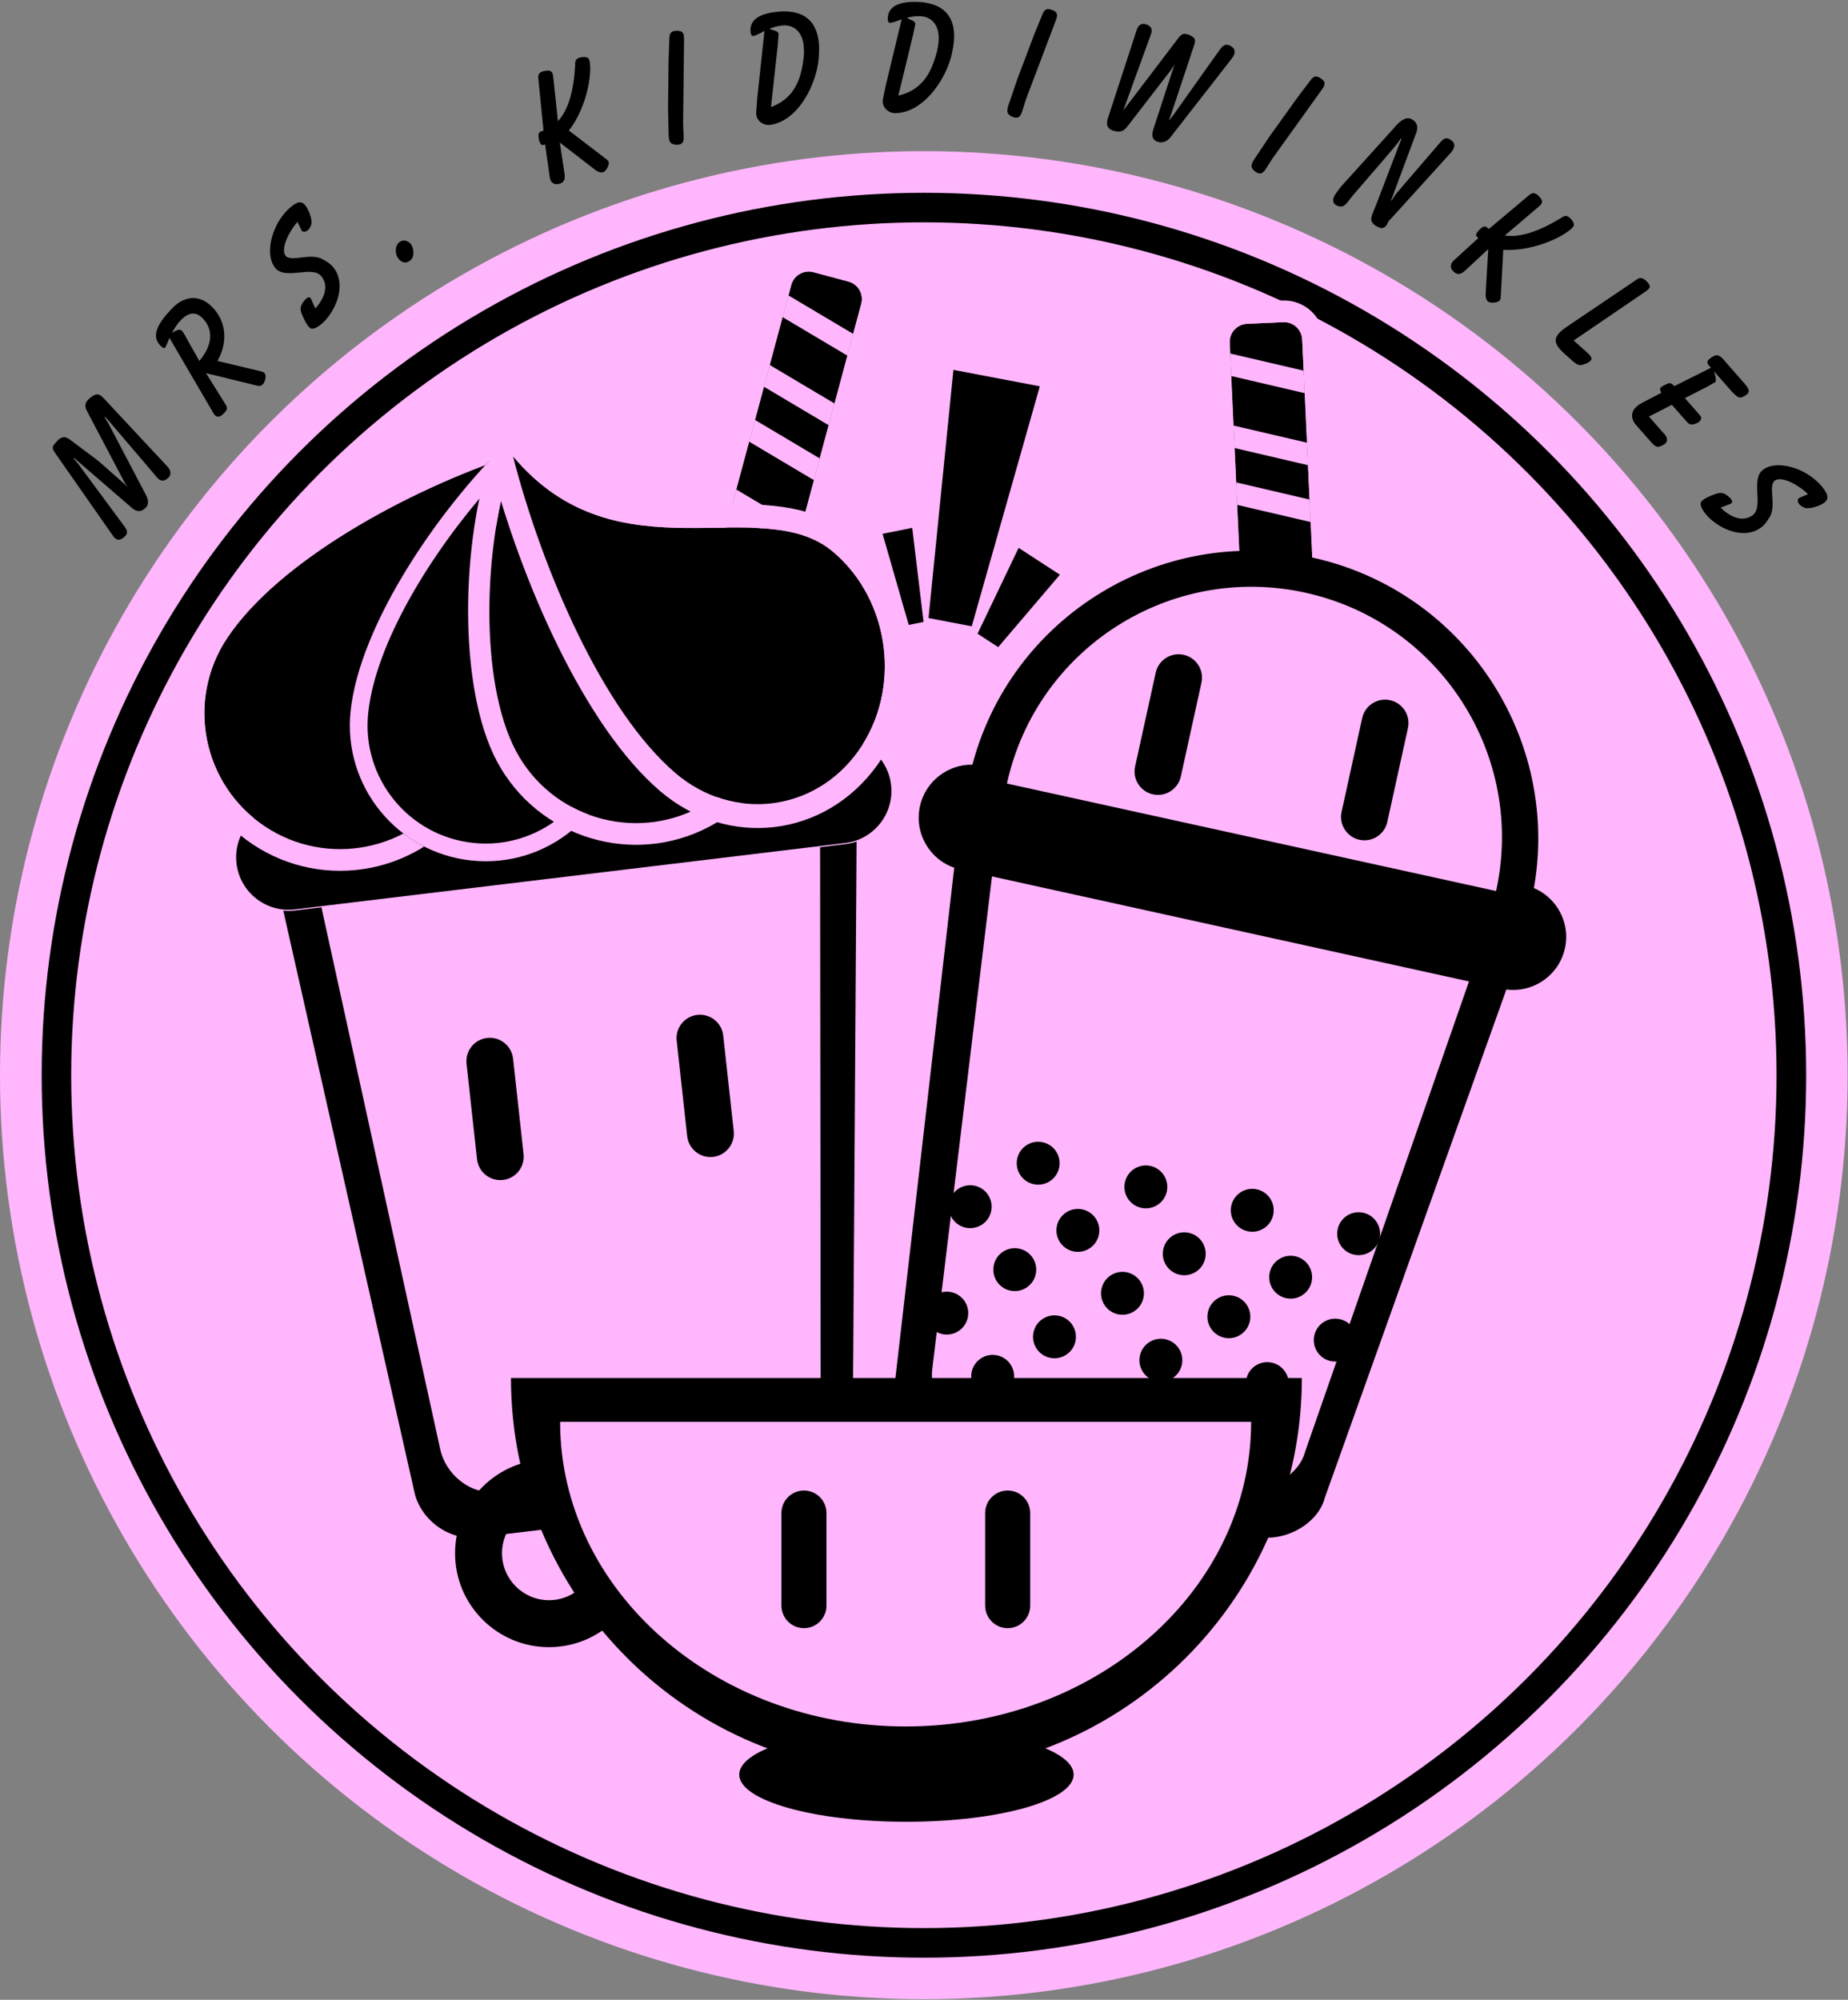 <?xml version="1.0" encoding="UTF-8" standalone="no"?>
<!DOCTYPE svg PUBLIC "-//W3C//DTD SVG 1.1//EN" "http://www.w3.org/Graphics/SVG/1.1/DTD/svg11.dtd">
<svg width="100%" height="100%" viewBox="0 0 1624 1757" version="1.1" xmlns="http://www.w3.org/2000/svg" xmlns:xlink="http://www.w3.org/1999/xlink" xml:space="preserve" xmlns:serif="http://www.serif.com/" style="fill-rule:evenodd;clip-rule:evenodd;stroke-linecap:round;stroke-linejoin:round;stroke-miterlimit:1.5;">
    <rect x="0" y="0" width="1624" height="1757" fill="#808080" stroke="none"/>
    <g transform="matrix(1,0,0,1,-1826.83,-243.036)">
        <circle cx="2638.66" cy="1187.68" r="811.838" style="fill:rgb(255,182,252);"/>
        <g transform="matrix(0.955,0,0,0.955,118.839,53.49)">
            <circle cx="2638.66" cy="1187.68" r="811.838"/>
        </g>
        <g transform="matrix(0.923,0,0,0.923,203.237,91.479)">
            <circle cx="2638.66" cy="1187.68" r="811.838" style="fill:rgb(255,182,252);"/>
        </g>
        <g transform="matrix(1,0,0,1,-37.654,-127.349)">
            <g transform="matrix(1.634,-0.197,0.197,1.634,440.158,-211.97)">
                <path d="M908.085,951.379L940.918,1272.51C942.359,1286.6 955.41,1300.54 972.091,1300.54L1144.94,1300.54C1161.91,1300.54 1176.73,1286.16 1177.16,1272.51L1218,951.379L908.085,951.379Z" style="stroke:rgb(255,182,252);stroke-width:0.61px;"/>
            </g>
            <g transform="matrix(1.411,-0.17,0.181,1.501,693.896,-106.297)">
                <path d="M908.085,951.379L940.918,1272.51C942.359,1286.6 955.41,1300.54 972.091,1300.54L1144.94,1300.54C1161.91,1300.54 1176.73,1286.16 1177.16,1272.51L1218,951.379L908.085,951.379Z" style="fill:rgb(255,182,252);stroke:rgb(255,182,252);stroke-width:0.68px;"/>
            </g>
            <g transform="matrix(0.966,0.259,-0.133,0.495,257.048,-363.374)">
                <path d="M2542.68,691.104C2542.68,673.953 2535.55,660.029 2526.76,660.029L2494.9,660.029C2486.1,660.029 2478.97,673.953 2478.97,691.104L2478.97,1588.16C2478.97,1605.31 2486.1,1619.23 2494.9,1619.23L2526.76,1619.23C2535.55,1619.23 2542.68,1605.31 2542.68,1588.16L2542.68,691.104Z"/>
                <clipPath id="_clip1">
                    <path d="M2542.68,691.104C2542.68,673.953 2535.55,660.029 2526.76,660.029L2494.9,660.029C2486.1,660.029 2478.97,673.953 2478.97,691.104L2478.97,1588.16C2478.97,1605.31 2486.1,1619.23 2494.9,1619.23L2526.76,1619.23C2535.55,1619.23 2542.68,1605.31 2542.68,1588.16L2542.68,691.104Z"/>
                </clipPath>
                <g clip-path="url(#_clip1)">
                    <g transform="matrix(1.126,0.618,0.062,0.419,-870.148,-1389.82)">
                        <rect x="2780.71" y="778.854" width="220.61" height="220.61"/>
                        <path d="M3020.46,726.124C3020.46,696.606 3017.03,678.642 3011.39,678.642L2790.78,678.642C2784.88,678.642 2777.45,698.325 2771.39,730.078C2765.32,761.83 2761.56,800.674 2761.56,831.584L2761.56,1052.19C2761.56,1081.71 2764.99,1099.68 2770.63,1099.68L2991.24,1099.68C2997.15,1099.68 3004.57,1079.99 3010.64,1048.24C3016.7,1016.49 3020.46,977.644 3020.46,946.734L3020.46,726.124ZM3001.32,778.854L2780.71,778.854L2780.71,999.464L3001.32,999.464L3001.32,778.854Z" style="fill:rgb(255,182,252);"/>
                    </g>
                    <g transform="matrix(1.126,0.618,0.062,0.419,-866.298,-1166.69)">
                        <rect x="2780.71" y="778.854" width="220.61" height="220.61"/>
                        <path d="M3020.46,726.124C3020.46,696.606 3017.03,678.642 3011.39,678.642L2790.78,678.642C2784.88,678.642 2777.45,698.325 2771.39,730.078C2765.32,761.83 2761.56,800.674 2761.56,831.584L2761.56,1052.19C2761.56,1081.71 2764.99,1099.68 2770.63,1099.68L2991.24,1099.68C2997.15,1099.68 3004.57,1079.99 3010.64,1048.24C3016.7,1016.49 3020.46,977.644 3020.46,946.734L3020.46,726.124ZM3001.32,778.854L2780.71,778.854L2780.71,999.464L3001.32,999.464L3001.32,778.854Z" style="fill:rgb(255,182,252);"/>
                    </g>
                    <g transform="matrix(1.126,0.618,0.062,0.419,-849.683,-924.429)">
                        <rect x="2780.71" y="778.854" width="220.61" height="220.61" style="fill:white;"/>
                        <path d="M3020.46,726.124C3020.46,696.606 3017.03,678.642 3011.39,678.642L2790.78,678.642C2784.88,678.642 2777.45,698.325 2771.39,730.078C2765.32,761.83 2761.56,800.674 2761.56,831.584L2761.56,1052.19C2761.56,1081.71 2764.99,1099.68 2770.63,1099.68L2991.24,1099.68C2997.15,1099.68 3004.57,1079.99 3010.64,1048.24C3016.7,1016.49 3020.46,977.644 3020.46,946.734L3020.46,726.124ZM3001.32,778.854L2780.71,778.854L2780.71,999.464L3001.32,999.464L3001.32,778.854Z" style="fill:rgb(255,182,252);"/>
                    </g>
                </g>
                <path d="M2561.73,691.104C2561.73,653.444 2546.06,622.868 2526.76,622.868L2494.9,622.868C2475.59,622.868 2459.92,653.444 2459.92,691.104L2459.92,1588.16C2459.92,1625.82 2475.59,1656.39 2494.9,1656.39C2494.9,1656.39 2526.76,1656.39 2526.76,1656.39C2546.06,1656.39 2561.73,1625.82 2561.73,1588.16L2561.73,691.104ZM2542.68,691.104C2542.68,673.953 2535.55,660.029 2526.76,660.029L2494.9,660.029C2486.1,660.029 2478.97,673.953 2478.97,691.104L2478.97,1588.16C2478.97,1605.31 2486.1,1619.23 2494.9,1619.23L2526.76,1619.23C2535.55,1619.23 2542.68,1605.31 2542.68,1588.16L2542.68,691.104Z" style="fill:rgb(255,182,252);"/>
            </g>
            <g transform="matrix(1.634,-0.197,0.197,1.634,439.699,-211.914)">
                <path d="M1239.63,927.693C1239.63,912.079 1226.96,899.402 1211.34,899.402L915.308,899.402C899.693,899.402 887.016,912.079 887.016,927.693C887.016,943.308 899.693,955.985 915.308,955.985L1211.34,955.985C1226.96,955.985 1239.63,943.308 1239.63,927.693Z" style="stroke:rgb(255,182,252);stroke-width:0.61px;"/>
            </g>
            <g transform="matrix(1.887,1.26,-1.035,1.549,2668.45,-1898.19)">
                <path d="M523.853,1296.72C497.557,1337.85 471.261,1399.14 471.261,1443.03C471.261,1478.38 494.827,1507.08 523.853,1507.08C552.879,1507.08 576.445,1478.38 576.445,1443.03C576.445,1399.14 513.335,1369.87 523.853,1296.72Z"/>
            </g>
            <g transform="matrix(1.887,1.26,-1.035,1.549,2668.45,-1898.19)">
                <path d="M532.122,1298.48C532.787,1293.86 530.781,1289.27 527.257,1287.37C523.733,1285.47 519.597,1286.73 517.229,1290.43C489.843,1333.27 462.866,1397.32 462.866,1443.03C462.866,1484.03 490.193,1517.31 523.853,1517.31C557.513,1517.31 584.84,1484.03 584.84,1443.03C584.84,1423.3 574.198,1405.75 561.336,1387.07C545.585,1364.19 526.331,1338.76 532.122,1298.48ZM523.853,1296.72C497.557,1337.85 471.261,1399.14 471.261,1443.03C471.261,1478.38 494.827,1507.08 523.853,1507.08C552.879,1507.08 576.445,1478.38 576.445,1443.03C576.445,1399.14 513.335,1369.87 523.853,1296.72Z" style="fill:rgb(255,182,252);"/>
            </g>
            <g transform="matrix(2.257,0.236,-0.186,1.782,1376.85,-1682.81)">
                <path d="M523.853,1296.72C497.557,1335.3 471.261,1397.36 471.261,1440.49C471.261,1477.24 494.827,1507.08 523.853,1507.08C552.879,1507.08 576.445,1477.24 576.445,1440.49C576.445,1397.36 513.335,1368.6 523.853,1296.72Z"/>
            </g>
            <g transform="matrix(2.257,0.236,-0.186,1.782,1376.85,-1682.81)">
                <path d="M523.853,1296.72C497.557,1335.3 471.261,1397.36 471.261,1440.49C471.261,1477.24 494.827,1507.08 523.853,1507.08C552.879,1507.08 576.445,1477.24 576.445,1440.49C576.445,1397.36 513.335,1368.6 523.853,1296.72ZM516.283,1322.99C518.641,1347.96 529.307,1367.61 540.976,1385.01C548.1,1395.63 555.56,1405.35 561.227,1415.09C566.034,1423.35 569.586,1431.48 569.586,1440.49C569.586,1472.45 549.094,1498.4 523.853,1498.4C498.612,1498.4 478.12,1472.45 478.12,1440.49C478.12,1406.03 495.8,1359.15 516.283,1322.99L516.283,1322.99Z" style="fill:rgb(255,182,252);"/>
            </g>
            <g transform="matrix(2.003,-1.066,0.779,1.464,256.075,-568.347)">
                <path d="M523.853,1296.72C497.557,1329.93 471.261,1393.59 471.261,1435.11C471.261,1474.83 494.827,1507.08 523.853,1507.08C552.879,1507.08 576.445,1474.83 576.445,1435.11C576.445,1393.59 513.335,1365.91 523.853,1296.72Z"/>
            </g>
            <g transform="matrix(2.003,-1.066,0.779,1.464,256.075,-568.347)">
                <path d="M532.072,1299.06C532.816,1294.17 531.166,1289.18 527.99,1286.72C524.815,1284.26 520.841,1284.89 518.16,1288.27C490.313,1323.44 462.866,1391.14 462.866,1435.11C462.866,1481.17 490.193,1518.57 523.853,1518.57C557.513,1518.57 584.84,1481.17 584.84,1435.11C584.84,1426.45 582.862,1418.19 579.378,1410.15C575.059,1400.19 568.254,1390.45 560.851,1380.28C545.515,1359.21 526.434,1336.15 532.072,1299.06ZM523.853,1296.72C497.557,1329.93 471.261,1393.59 471.261,1435.11C471.261,1474.83 494.827,1507.08 523.853,1507.08C552.879,1507.08 576.445,1474.83 576.445,1435.11C576.445,1393.59 513.335,1365.91 523.853,1296.72Z" style="fill:rgb(255,182,252);"/>
            </g>
            <g transform="matrix(1.321,-1.845,1.442,1.232,-246.627,140.146)">
                <path d="M523.853,1296.72C497.557,1338.76 471.261,1399.77 471.261,1443.94C471.261,1478.79 494.827,1507.08 523.853,1507.08C552.879,1507.08 576.445,1478.79 576.445,1443.94C576.445,1399.77 513.335,1370.33 523.853,1296.72Z"/>
            </g>
            <g transform="matrix(1.321,-1.845,1.442,1.232,-246.627,140.146)">
                <path d="M532.923,1299.46C533.635,1294.48 531.316,1289.28 527.339,1286.93C523.362,1284.58 518.787,1285.71 516.321,1289.66C488.977,1333.37 462.064,1397.07 462.064,1443C462.064,1484.45 490.113,1518.09 524.64,1518.09C558.299,1518.09 585.642,1485.29 585.642,1444.88C585.642,1424.71 574.886,1406.82 561.818,1387.72C546.236,1364.95 527.194,1339.55 532.923,1299.46ZM523.853,1296.72C497.557,1338.76 471.261,1399.77 471.261,1443.94C471.261,1478.79 494.827,1507.08 523.853,1507.08C552.879,1507.08 576.445,1478.79 576.445,1443.94C576.445,1399.77 513.335,1370.33 523.853,1296.72Z" style="fill:rgb(255,182,252);"/>
            </g>
            <g transform="matrix(3.113,-0.342,0.332,3.02,164.56,-3453.67)">
                <path d="M516.938,1632.75C516.938,1628.92 513.924,1625.82 510.211,1625.82C506.499,1625.82 503.484,1628.92 503.484,1632.75L503.484,1660.53C503.484,1664.35 506.499,1667.46 510.211,1667.46C513.924,1667.46 516.938,1664.35 516.938,1660.53L516.938,1632.75Z" style="stroke:rgb(255,182,252);stroke-width:0.32px;"/>
            </g>
            <g transform="matrix(3.113,-0.342,0.332,3.02,349.241,-3473.94)">
                <path d="M516.938,1632.75C516.938,1628.92 513.924,1625.82 510.211,1625.82C506.499,1625.82 503.484,1628.92 503.484,1632.75L503.484,1660.53C503.484,1664.35 506.499,1667.46 510.211,1667.46C513.924,1667.46 516.938,1664.35 516.938,1660.53L516.938,1632.75Z" style="stroke:rgb(255,182,252);stroke-width:0.32px;"/>
            </g>
        </g>
        <g transform="matrix(0.997,0.077,-0.077,0.997,64.824,-354.236)">
            <g transform="matrix(1.63,0.229,-0.229,1.63,1437.51,-661.246)">
                <path d="M908.085,951.379L940.918,1272.51C942.359,1286.6 955.41,1300.54 972.091,1300.54L1144.94,1300.54C1161.91,1300.54 1176.73,1286.16 1177.16,1272.51L1218,951.379L908.085,951.379Z"/>
            </g>
            <g transform="matrix(1.407,0.197,-0.21,1.497,1655.65,-494.025)">
                <path d="M908.085,951.379L940.918,1272.51C942.359,1286.6 955.41,1300.54 972.091,1300.54L1144.94,1300.54C1161.91,1300.54 1176.73,1286.16 1177.16,1272.51L1218,951.379L908.085,951.379Z" style="fill:rgb(255,182,252);"/>
            </g>
            <g transform="matrix(0.993,-0.122,0.063,0.509,398.352,627.538)">
                <path d="M2542.68,691.104C2542.68,673.953 2535.55,660.029 2526.76,660.029L2494.9,660.029C2486.1,660.029 2478.97,673.953 2478.97,691.104L2478.97,1588.16C2478.97,1605.31 2486.1,1619.23 2494.9,1619.23L2526.76,1619.23C2535.55,1619.23 2542.68,1605.31 2542.68,1588.16L2542.68,691.104Z"/>
                <clipPath id="_clip2">
                    <path d="M2542.68,691.104C2542.68,673.953 2535.55,660.029 2526.76,660.029L2494.9,660.029C2486.1,660.029 2478.97,673.953 2478.97,691.104L2478.97,1588.16C2478.97,1605.31 2486.1,1619.23 2494.9,1619.23L2526.76,1619.23C2535.55,1619.23 2542.68,1605.31 2542.68,1588.16L2542.68,691.104Z"/>
                </clipPath>
                <g clip-path="url(#_clip2)">
                    <g transform="matrix(1.126,0.618,0.062,0.419,-870.148,-1389.82)">
                        <rect x="2780.71" y="778.854" width="220.61" height="220.61"/>
                        <path d="M3020.46,726.124C3020.46,696.606 3017.03,678.642 3011.39,678.642L2790.78,678.642C2784.88,678.642 2777.45,698.325 2771.39,730.078C2765.32,761.83 2761.56,800.674 2761.56,831.584L2761.56,1052.19C2761.56,1081.71 2764.99,1099.68 2770.63,1099.68L2991.24,1099.68C2997.15,1099.68 3004.57,1079.99 3010.64,1048.24C3016.7,1016.49 3020.46,977.644 3020.46,946.734L3020.46,726.124ZM3001.32,778.854L2780.71,778.854L2780.71,999.464L3001.32,999.464L3001.32,778.854Z" style="fill:rgb(255,182,252);"/>
                    </g>
                    <g transform="matrix(1.126,0.618,0.062,0.419,-866.298,-1166.69)">
                        <rect x="2780.71" y="778.854" width="220.61" height="220.61"/>
                        <path d="M3020.46,726.124C3020.46,696.606 3017.03,678.642 3011.39,678.642L2790.78,678.642C2784.88,678.642 2777.45,698.325 2771.39,730.078C2765.32,761.83 2761.56,800.674 2761.56,831.584L2761.56,1052.19C2761.56,1081.71 2764.99,1099.68 2770.63,1099.68L2991.24,1099.68C2997.15,1099.68 3004.57,1079.99 3010.64,1048.24C3016.7,1016.49 3020.46,977.644 3020.46,946.734L3020.46,726.124ZM3001.32,778.854L2780.71,778.854L2780.71,999.464L3001.32,999.464L3001.32,778.854Z" style="fill:rgb(255,182,252);"/>
                    </g>
                    <g transform="matrix(1.126,0.618,0.062,0.419,-849.683,-924.429)">
                        <rect x="2780.71" y="778.854" width="220.61" height="220.61" style="fill:white;"/>
                        <path d="M3020.46,726.124C3020.46,696.606 3017.03,678.642 3011.39,678.642L2790.78,678.642C2784.88,678.642 2777.45,698.325 2771.39,730.078C2765.32,761.83 2761.56,800.674 2761.56,831.584L2761.56,1052.19C2761.56,1081.71 2764.99,1099.68 2770.63,1099.68L2991.24,1099.68C2997.15,1099.68 3004.57,1079.99 3010.64,1048.24C3016.7,1016.49 3020.46,977.644 3020.46,946.734L3020.46,726.124ZM3001.32,778.854L2780.71,778.854L2780.71,999.464L3001.32,999.464L3001.32,778.854Z" style="fill:rgb(255,182,252);"/>
                    </g>
                </g>
                <path d="M2561.73,691.104C2561.73,653.444 2546.06,622.868 2526.76,622.868L2494.9,622.868C2475.59,622.868 2459.92,653.444 2459.92,691.104L2459.92,1588.16C2459.92,1625.82 2475.59,1656.39 2494.9,1656.39L2526.76,1656.39C2546.06,1656.39 2561.73,1625.82 2561.73,1588.16L2561.73,691.104ZM2542.68,691.104C2542.68,673.953 2535.55,660.029 2526.76,660.029L2494.9,660.029C2486.1,660.029 2478.97,673.953 2478.97,691.104L2478.97,1588.16C2478.97,1605.31 2486.1,1619.23 2494.9,1619.23L2526.76,1619.23C2535.55,1619.23 2542.68,1605.31 2542.68,1588.16L2542.68,691.104Z" style="fill:rgb(255,182,252);"/>
            </g>
            <g transform="matrix(1.63,0.229,-0.229,1.63,1430.04,-611.371)">
                <path d="M1239.63,927.693C1239.63,912.079 1226.96,899.402 1211.34,899.402L915.308,899.402C899.693,899.402 887.016,912.079 887.016,927.693C887.016,943.308 899.693,955.985 915.308,955.985L1211.34,955.985C1226.96,955.985 1239.63,943.308 1239.63,927.693Z"/>
            </g>
            <g transform="matrix(1.173,0.165,-0.165,1.173,2588.16,-696.549)">
                <path d="M732.734,1466.91C732.734,1349.03 637.165,1253.45 519.274,1253.45C401.383,1253.45 305.814,1349.03 305.814,1466.91L732.734,1466.91Z"/>
            </g>
            <g transform="matrix(1.021,0.143,-0.143,1.021,2635.64,-463.353)">
                <path d="M732.734,1466.91C732.734,1349.03 637.165,1253.45 519.274,1253.45C401.383,1253.45 305.814,1349.03 305.814,1466.91L732.734,1466.91Z" style="fill:rgb(255,182,252);"/>
            </g>
            <g transform="matrix(3.102,0.435,-0.422,3.009,1987.7,-4161.17)">
                <path d="M516.938,1632.75C516.938,1628.92 513.924,1625.82 510.211,1625.82C506.499,1625.82 503.484,1628.92 503.484,1632.75L503.484,1660.53C503.484,1664.35 506.499,1667.46 510.211,1667.46C513.924,1667.46 516.938,1664.35 516.938,1660.53L516.938,1632.75Z" style="stroke:rgb(255,182,252);stroke-width:0.32px;"/>
            </g>
            <g transform="matrix(3.102,0.435,-0.422,3.009,2171.69,-4135.36)">
                <path d="M516.938,1632.75C516.938,1628.92 513.924,1625.82 510.211,1625.82C506.499,1625.82 503.484,1628.92 503.484,1632.75L503.484,1660.53C503.484,1664.35 506.499,1667.46 510.211,1667.46C513.924,1667.46 516.938,1664.35 516.938,1660.53L516.938,1632.75Z" style="stroke:rgb(255,182,252);stroke-width:0.32px;"/>
            </g>
            <g transform="matrix(0.317,0.044,-0.044,0.317,2670.57,1018.03)">
                <circle cx="543.779" cy="1755.13" r="58.897"/>
            </g>
            <g transform="matrix(0.317,0.044,-0.044,0.317,2722.05,979.223)">
                <circle cx="543.779" cy="1755.13" r="58.897"/>
            </g>
            <g transform="matrix(0.317,0.044,-0.044,0.317,2778.68,936.525)">
                <circle cx="543.779" cy="1755.13" r="58.897"/>
            </g>
            <g transform="matrix(0.317,0.044,-0.044,0.317,2626.09,965.761)">
                <circle cx="543.779" cy="1755.13" r="58.897"/>
            </g>
            <g transform="matrix(0.317,0.044,-0.044,0.317,2682.72,923.063)">
                <circle cx="543.779" cy="1755.13" r="58.897"/>
            </g>
            <g transform="matrix(0.317,0.044,-0.044,0.317,2765.38,1031.33)">
                <circle cx="543.779" cy="1755.13" r="58.897"/>
            </g>
            <g transform="matrix(0.317,0.044,-0.044,0.317,2816.85,992.523)">
                <circle cx="543.779" cy="1755.13" r="58.897"/>
            </g>
            <g transform="matrix(0.317,0.044,-0.044,0.317,2873.49,949.825)">
                <circle cx="543.779" cy="1755.13" r="58.897"/>
            </g>
            <g transform="matrix(0.317,0.044,-0.044,0.317,2860.19,1044.63)">
                <circle cx="543.779" cy="1755.13" r="58.897"/>
            </g>
            <g transform="matrix(0.317,0.044,-0.044,0.317,2911.66,1005.82)">
                <circle cx="543.779" cy="1755.13" r="58.897"/>
            </g>
            <g transform="matrix(0.317,0.044,-0.044,0.317,2968.29,963.125)">
                <circle cx="543.779" cy="1755.13" r="58.897"/>
            </g>
            <g transform="matrix(0.317,0.044,-0.044,0.317,2735.35,884.415)">
                <circle cx="543.779" cy="1755.13" r="58.897"/>
            </g>
            <g transform="matrix(0.317,0.044,-0.044,0.317,2791.98,841.717)">
                <circle cx="543.779" cy="1755.13" r="58.897"/>
            </g>
            <g transform="matrix(0.317,0.044,-0.044,0.317,2639.39,870.953)">
                <circle cx="543.779" cy="1755.13" r="58.897"/>
            </g>
            <g transform="matrix(0.317,0.044,-0.044,0.317,2696.02,828.256)">
                <circle cx="543.779" cy="1755.13" r="58.897"/>
            </g>
            <g transform="matrix(0.317,0.044,-0.044,0.317,2830.15,897.715)">
                <circle cx="543.779" cy="1755.13" r="58.897"/>
            </g>
            <g transform="matrix(0.317,0.044,-0.044,0.317,2886.79,855.017)">
                <circle cx="543.779" cy="1755.13" r="58.897"/>
            </g>
            <g transform="matrix(0.317,0.044,-0.044,0.317,2924.96,911.015)">
                <circle cx="543.779" cy="1755.13" r="58.897"/>
            </g>
            <g transform="matrix(0.317,0.044,-0.044,0.317,2981.59,868.317)">
                <circle cx="543.779" cy="1755.13" r="58.897"/>
            </g>
        </g>
        <g transform="matrix(-0.982,-0.187,0.228,-1.197,5153.27,2144.07)">
            <path d="M2740.5,888.548L2663.19,888.548L2682.52,709.402L2721.18,709.402L2740.5,888.548Z"/>
        </g>
        <g transform="matrix(-0.469,-0.305,0.252,-0.388,3783.37,1905)">
            <path d="M2740.5,888.548L2663.19,888.548L2682.52,709.402L2721.18,709.402L2740.5,888.548Z"/>
        </g>
        <g transform="matrix(0.337,-0.068,-0.092,-0.454,1786.67,1296.55)">
            <path d="M2740.5,888.548L2663.19,888.548L2682.52,709.402L2721.18,709.402L2740.5,888.548Z"/>
        </g>
        <g transform="matrix(1,0,0,1,-130.299,107.685)">
            <g transform="matrix(1.283,0,0,1.283,436.616,-876.016)">
                <path d="M1561.14,1787.6C1596.64,1787.6 1625.47,1816.42 1625.47,1851.92C1625.47,1887.42 1596.64,1916.24 1561.14,1916.24C1525.64,1916.24 1496.82,1887.42 1496.82,1851.92C1496.82,1816.42 1525.64,1787.6 1561.14,1787.6ZM1561.14,1819.76C1578.89,1819.76 1593.3,1834.17 1593.3,1851.92C1593.3,1869.67 1578.89,1884.08 1561.14,1884.08C1543.39,1884.08 1528.98,1869.67 1528.98,1851.92C1528.98,1834.17 1543.39,1819.76 1561.14,1819.76Z"/>
            </g>
            <g transform="matrix(7.85448e-17,-1.283,1.283,7.85448e-17,636.209,3753.7)">
                <path d="M1876.6,1379.54C1727.11,1379.54 1605.74,1500.91 1605.74,1650.4C1605.74,1799.89 1727.11,1921.26 1876.6,1921.26L1876.6,1379.54Z"/>
            </g>
            <g transform="matrix(6.04863e-17,-0.988,1.121,6.86508e-17,902.883,3238.67)">
                <path d="M1876.6,1379.54C1727.11,1379.54 1605.74,1500.91 1605.74,1650.4C1605.74,1799.89 1727.11,1921.26 1876.6,1921.26L1876.6,1379.54Z" style="fill:rgb(255,182,252);"/>
            </g>
            <g transform="matrix(1.283,0,0,1.283,525.732,-791.335)">
                <ellipse cx="1736.52" cy="1937.49" rx="114.527" ry="32.32"/>
            </g>
            <g transform="matrix(3.018,0,-1.60475e-16,2.928,1123.81,-3315.99)">
                <path d="M516.938,1632.75C516.938,1628.92 513.924,1625.82 510.211,1625.82C506.499,1625.82 503.484,1628.92 503.484,1632.75L503.484,1660.53C503.484,1664.35 506.499,1667.46 510.211,1667.46C513.924,1667.46 516.938,1664.35 516.938,1660.53L516.938,1632.75Z" style="stroke:rgb(255,182,252);stroke-width:0.34px;"/>
            </g>
            <g transform="matrix(3.018,0,-1.60475e-16,2.928,1302.85,-3315.99)">
                <path d="M516.938,1632.75C516.938,1628.92 513.924,1625.82 510.211,1625.82C506.499,1625.82 503.484,1628.92 503.484,1632.75L503.484,1660.53C503.484,1664.35 506.499,1667.46 510.211,1667.46C513.924,1667.46 516.938,1664.35 516.938,1660.53L516.938,1632.75Z" style="stroke:rgb(255,182,252);stroke-width:0.34px;"/>
            </g>
        </g>
    </g>
    <g transform="matrix(2.77556e-17,-0.841,0.841,2.77556e-17,-141.175,3121.93)">
        <path d="M3203.47,301.413L3229.48,271.955C3230.43,270.687 3231.84,269.044 3232.79,267.776L3251.43,242.877C3254.11,239.303 3258.73,234.325 3251.62,227.747C3245.95,222.603 3244.74,221.337 3238.96,225.446L3152.21,286.059C3148.38,288.77 3146.68,291.997 3150.46,296.803C3154.3,302.013 3157.49,301.347 3162.24,297.887L3227.52,249.619L3233.39,244.659C3234.31,245.348 3232.27,246.877 3230.6,248.866L3181.66,305.589C3178.5,309.335 3176.14,313.686 3180.95,319.265C3186.01,325.217 3192.89,321.552 3196.81,319.446L3258.12,287.281C3259.07,286.733 3269.98,281.05 3269.98,281.05L3276.69,276.896C3277.3,277.53 3272.52,281.508 3272.52,281.508L3213.23,332.104C3209.58,335.304 3208.46,338.963 3213.19,343.941C3216.47,347.48 3221.48,345.834 3224.39,343.153L3296.04,276.275C3299.73,272.556 3302.52,269.789 3297.32,263.034C3291.98,255.989 3287.9,256.159 3282.72,258.747L3207.85,298.211L3203.47,301.413Z" style="fill-rule:nonzero;"/>
        <path d="M3335.1,395.032C3351.87,404.977 3374.97,405.967 3391.52,389.533C3406.13,375.033 3401.41,359.251 3391.46,349.232C3370.97,328.582 3359.48,327.626 3351.52,335.125C3350.6,336.038 3347.53,338.878 3348.75,340.306C3352.81,342.557 3359.21,344.916 3359.21,344.916L3280.24,391.067C3276.97,392.887 3275.02,396.444 3279.49,400.941C3282.43,403.905 3284.76,406.659 3289.35,403.722L3322.31,383.167L3309.18,436.992C3308.46,440.147 3309.57,443.308 3315.67,444.961C3321.36,446.403 3323.41,444.171 3324.24,440.51L3335.1,395.032ZM3379.86,379.422C3371.07,388.146 3355.68,393.28 3335.06,376.19L3356.49,364.053C3367,358.085 3371.08,358.101 3364.49,347.789C3368.97,349.843 3374.25,353.327 3378.31,357.417C3385.62,364.779 3387.12,372.22 3379.86,379.422Z" style="fill-rule:nonzero;"/>
        <path d="M3480.31,478.728C3480.31,478.728 3470.75,483.296 3470.61,483.585C3469.53,485.494 3470,486.583 3470.79,488.333C3472.39,490.913 3475.61,492.991 3479.56,493.421C3484.77,493.611 3492.92,490.294 3497.02,487.353C3503.31,482.56 3500.65,477.889 3496.98,473.079C3481.98,453.394 3448.71,443.445 3432.99,454.885C3418.43,465.251 3435.77,494.407 3423.28,503.921C3411.95,512.563 3398.09,504.836 3389.85,497.354L3398.38,493.573C3399.93,492.754 3401.57,492.77 3401.49,490.294C3401.45,489.056 3399.62,486.651 3396.03,484.317C3390.85,480.843 3387.54,481.733 3382.52,483.932C3380.68,484.608 3369.55,489.475 3368.83,493.283C3368.03,497.695 3373.83,504.131 3376.27,506.617C3390.72,520.589 3416.33,529.478 3432.7,516.276C3436.48,513.396 3438.98,509.317 3441.45,504.721C3449.19,490.871 3435.3,467.424 3448.18,464.848C3458.71,462.981 3475.03,473.706 3480.31,478.728Z" style="fill-rule:nonzero;"/>
        <path d="M3459.7,585.924C3456.09,580.204 3447.18,580.38 3442.42,583.894C3438.19,586.903 3436.68,591.257 3439.05,595.029C3442.56,601.665 3451.94,600.342 3456.16,597.852C3460.3,595.241 3462.39,590.183 3459.7,585.924Z" style="fill-rule:nonzero;"/>
        <path d="M3585.55,750.877L3631.04,746.014C3635.31,745.509 3639.26,745.427 3638.29,738.263C3637.18,729.462 3632.79,730.01 3628.53,730.514L3576.71,735.721C3574.22,736.031 3576.09,731.96 3572.4,730.714C3570.65,730.133 3564.8,730.918 3562.97,732.208C3560.27,733.207 3560.23,734.758 3561.23,737.459L3527.54,742.254C3523.27,742.758 3518.88,744.998 3519.9,751.07C3520.9,757.917 3525.88,758.528 3530.24,757.838L3563.24,752.838L3535.23,789.158C3530.94,794.583 3530.53,798.879 3536.2,802.156C3543.03,806.079 3544.57,803.203 3546.62,800.448L3575.81,762.313C3598.53,780.157 3633.01,786.59 3647.6,784.107C3650.72,783.412 3652.76,783.118 3652.54,776.751C3651.56,767.9 3647.37,768.988 3643.63,768.837C3616.66,767.307 3597.38,761.697 3585.55,750.877Z" style="fill-rule:nonzero;"/>
        <path d="M3569.46,882.227L3583.11,881.643L3669.59,882.647C3675.07,882.616 3680.24,883.11 3680.02,875.149C3680.09,868.305 3676.61,867.391 3671.55,867.316L3649.83,866.498L3599.68,865.938L3571.63,866.547C3565.91,866.788 3561.37,867.029 3560.97,874.398C3560.59,881.173 3564.18,882.503 3569.46,882.227Z" style="fill-rule:nonzero;"/>
        <path d="M3679.84,966.671L3609.07,959.085C3606.71,958.823 3600.72,958.614 3594.98,958.082C3586.3,957.221 3580.75,965.672 3581.66,972.379C3585.38,999.92 3618.86,1018.64 3646.75,1022.86C3653.68,1023.66 3661.91,1024.29 3669.76,1023.23C3696.01,1019.69 3702.7,1000.49 3699.58,977.373C3697.07,958.821 3689.73,950.659 3678.18,952.219C3676.47,952.45 3675.26,953.195 3674.75,953.7C3673.43,955.767 3679.22,965.302 3679.84,966.671ZM3649.15,1007.29C3626.34,1004.12 3609.03,996.435 3600.26,973.498L3665.74,980.636C3665.74,980.636 3672.03,980.948 3676.02,981.427C3680.3,981.867 3680.25,975.044 3682.14,971.881C3683.76,976.313 3684.77,979.518 3685.37,983.942C3687.28,998.07 3678.16,1005.84 3665.6,1007.54C3659.89,1008.31 3653.89,1007.96 3649.15,1007.29Z" style="fill-rule:nonzero;"/>
        <path d="M3692.04,1110.06L3622.84,1093.4C3620.53,1092.83 3614.62,1091.85 3609,1090.58C3600.49,1088.61 3593.91,1096.27 3593.94,1103.04C3594.07,1130.83 3624.85,1153.72 3651.96,1161.5C3658.74,1163.2 3666.81,1164.88 3674.73,1164.85C3701.22,1164.72 3710.34,1146.55 3710.22,1123.22C3710.14,1104.5 3703.91,1095.46 3692.26,1095.52C3690.53,1095.52 3689.23,1096.11 3688.66,1096.54C3687.09,1098.42 3691.6,1108.62 3692.04,1110.06ZM3656.35,1146.38C3634.15,1140.29 3617.97,1130.43 3612.24,1106.55L3676.25,1122.09C3676.25,1122.09 3682.45,1123.21 3686.34,1124.2C3690.52,1125.19 3691.36,1118.42 3693.65,1115.53C3694.68,1120.13 3695.27,1123.44 3695.29,1127.9C3695.36,1142.16 3685.31,1148.68 3672.64,1148.75C3666.88,1148.77 3660.97,1147.65 3656.35,1146.38Z" style="fill-rule:nonzero;"/>
        <path d="M3595.5,1235.83L3608.53,1239.97L3689.41,1270.59C3694.57,1272.45 3699.25,1274.68 3701.78,1267.13C3704.2,1260.73 3701.24,1258.67 3696.52,1256.87L3676.39,1248.64L3629.48,1230.9L3602.93,1221.85C3597.47,1220.11 3593.12,1218.78 3590.22,1225.57C3587.53,1231.8 3590.46,1234.28 3595.5,1235.83Z" style="fill-rule:nonzero;"/>
        <path d="M3596.74,1341.6L3673.89,1369.63C3677.04,1370.71 3683.45,1374.1 3686.49,1366.1C3689.91,1357.16 3680.53,1355.56 3676.97,1354.37L3589.68,1325.88C3585.32,1324.35 3577.77,1322.46 3575.37,1332.1C3573.1,1341.18 3577.25,1343.56 3581.69,1347.19L3638.55,1391.08L3644.67,1395.13L3637.4,1392.72L3577.43,1373.14C3573.03,1371.74 3565.84,1370.24 3563.81,1378.34C3561.83,1386.29 3568.67,1390.97 3570.31,1392.12L3651.07,1455.05C3654.67,1457.87 3659.91,1460.07 3663.42,1454.87C3668.27,1447.91 3663.05,1444.53 3659.41,1441.84L3591.72,1393.76L3586.17,1389.26L3592.98,1391.7L3662.87,1414.95C3669.57,1417.22 3672.01,1418.12 3675.35,1411.25C3678.88,1403.68 3675.47,1401.34 3670.2,1397.5L3596.74,1341.6Z" style="fill-rule:nonzero;"/>
        <path d="M3535.59,1490.5L3547.11,1497.85L3617.37,1548.28C3621.87,1551.4 3625.82,1554.76 3630.21,1548.12C3634.2,1542.55 3631.87,1539.81 3627.77,1536.85L3610.45,1523.71L3569.69,1494.49L3546.36,1478.9C3541.53,1475.81 3537.68,1473.4 3533.13,1479.22C3528.93,1484.54 3531.11,1487.7 3535.59,1490.5Z" style="fill-rule:nonzero;"/>
        <path d="M3502.58,1621.51C3503.81,1621.34 3504.95,1622.26 3504.95,1622.26L3574.31,1648.08C3578.85,1649.64 3584.39,1649.28 3587.72,1642.9C3591.92,1634.86 3580.49,1626.29 3577.38,1623.53C3577.38,1623.53 3540.55,1590.17 3517.91,1569.74C3514.93,1567.05 3509.27,1563.28 3509.27,1563.28C3504.82,1559.98 3499.67,1559.89 3497.66,1564.36C3494.45,1570.81 3498.14,1573.71 3501.44,1576.41C3501.44,1576.41 3505.19,1579.18 3507.35,1580.95C3528.8,1599.3 3559.88,1626.58 3564.02,1629.23L3567.84,1631.87C3567.44,1632.63 3564.43,1631.23 3564.18,1631.1L3497.58,1605.58C3487.15,1601.6 3480.86,1596.53 3475.46,1606.87C3472.26,1613 3474.42,1615.09 3478.3,1617.61C3480.42,1617.9 3482.64,1620.2 3484.66,1622.23L3552.68,1683.9C3556.36,1687.12 3561.53,1689.65 3565.15,1684.89C3570.48,1678.41 3566.22,1675.37 3563.25,1672.68L3511.35,1628.04C3509.7,1626.53 3504.61,1623.22 3504.61,1623.22C3504.61,1623.22 3502.88,1622.49 3502.58,1621.51Z" style="fill-rule:nonzero;"/>
        <path d="M3466.14,1740.31L3495.79,1775.15C3498.61,1778.39 3500.91,1781.61 3506.28,1776.77C3512.93,1770.89 3510,1767.58 3507.18,1764.34L3473.68,1724.47C3472.01,1722.58 3476.43,1721.83 3475.38,1718.09C3474.88,1716.31 3470.93,1711.92 3468.84,1711.14C3466.49,1709.47 3465.19,1710.31 3463.52,1712.66L3440.57,1687.53C3437.75,1684.29 3433.42,1681.92 3428.98,1686.19C3423.89,1690.87 3426.19,1695.34 3429.21,1698.54L3451.95,1722.99L3406.16,1720.32C3399.26,1719.83 3395.48,1721.92 3395.97,1728.44C3396.57,1736.29 3399.82,1735.95 3403.25,1736.09L3451.2,1738.71C3449.27,1767.54 3463.38,1799.64 3473.66,1810.29C3475.99,1812.48 3477.38,1814 3482.52,1810.23C3489.28,1804.43 3486.02,1801.59 3484.04,1798.41C3470.1,1775.27 3463.87,1756.18 3466.14,1740.31Z" style="fill-rule:nonzero;"/>
        <path d="M3356.44,1812.23L3407.67,1887.4C3411.1,1892.2 3412.68,1893.23 3416.96,1889.72C3422.12,1885.25 3422.73,1881.55 3420.32,1878.43L3371.72,1806.38C3361.95,1792.04 3355.61,1788.12 3342.75,1802.5C3330.66,1816.03 3329.07,1816.73 3332.03,1824.21C3332.78,1826.82 3334.33,1828.97 3335.62,1830.12C3338.73,1832.9 3342.81,1827.47 3349.14,1820.39L3356.44,1812.23Z" style="fill-rule:nonzero;"/>
        <path d="M3296.24,1928.45L3307.68,1950.81C3308.76,1953.13 3311.72,1957.81 3312.91,1960.03C3314.08,1962.45 3324.31,1958.82 3324.31,1958.82L3306.15,1974.8C3296.21,1983.55 3294.97,1985.41 3299.14,1991.9C3302.76,1997.53 3306.04,1995.6 3313.5,1989.03L3332.52,1972.29C3335.12,1970 3341.73,1965.53 3341,1960.99C3340.74,1958.73 3337.3,1953.52 3335.43,1952.48C3332.58,1950.77 3330.46,1953.6 3327.98,1955.79L3308.78,1917.41C3313.32,1913.41 3312.1,1911.81 3309.85,1907.08C3306.85,1901.48 3306.01,1901.84 3301.8,1903.82L3291.51,1884.05C3284.36,1870.05 3274.45,1871.87 3268.18,1877.39L3250.78,1892.71C3244.4,1898.32 3243.98,1900.23 3247.75,1906.49C3250.78,1911.67 3255.6,1909.73 3257.98,1907.64L3277,1890.9L3289.26,1914.85L3271.43,1930.55C3268.94,1932.74 3267.36,1935.09 3270.14,1941.07C3272.21,1945.38 3275.38,1946.81 3278.3,1944.24L3296.24,1928.45Z" style="fill-rule:nonzero;"/>
        <path d="M3195.91,2057.09C3195.91,2057.09 3191.83,2047.32 3191.55,2047.16C3189.7,2045.98 3188.58,2046.4 3186.8,2047.1C3184.14,2048.57 3181.9,2051.68 3181.28,2055.6C3180.82,2060.8 3183.73,2069.11 3186.46,2073.35C3190.93,2079.87 3195.73,2077.44 3200.72,2074.02C3221.13,2060.03 3232.74,2027.3 3222.1,2011.02C3212.47,1995.97 3182.49,2011.82 3173.61,1998.87C3165.55,1987.11 3173.96,1973.66 3181.84,1965.81L3185.19,1974.52C3185.93,1976.1 3185.83,1977.74 3188.31,1977.79C3189.55,1977.81 3192.04,1976.1 3194.56,1972.64C3198.28,1967.63 3197.56,1964.29 3195.62,1959.16C3195.03,1957.29 3190.73,1945.92 3186.97,1945.02C3182.6,1943.99 3175.88,1949.47 3173.27,1951.79C3158.59,1965.52 3148.43,1990.64 3160.8,2007.66C3163.49,2011.58 3167.43,2014.28 3171.9,2016.98C3185.34,2025.4 3209.46,2012.7 3211.39,2025.7C3212.72,2036.31 3201.19,2052.07 3195.91,2057.09Z" style="fill-rule:nonzero;"/>
    </g>
</svg>
